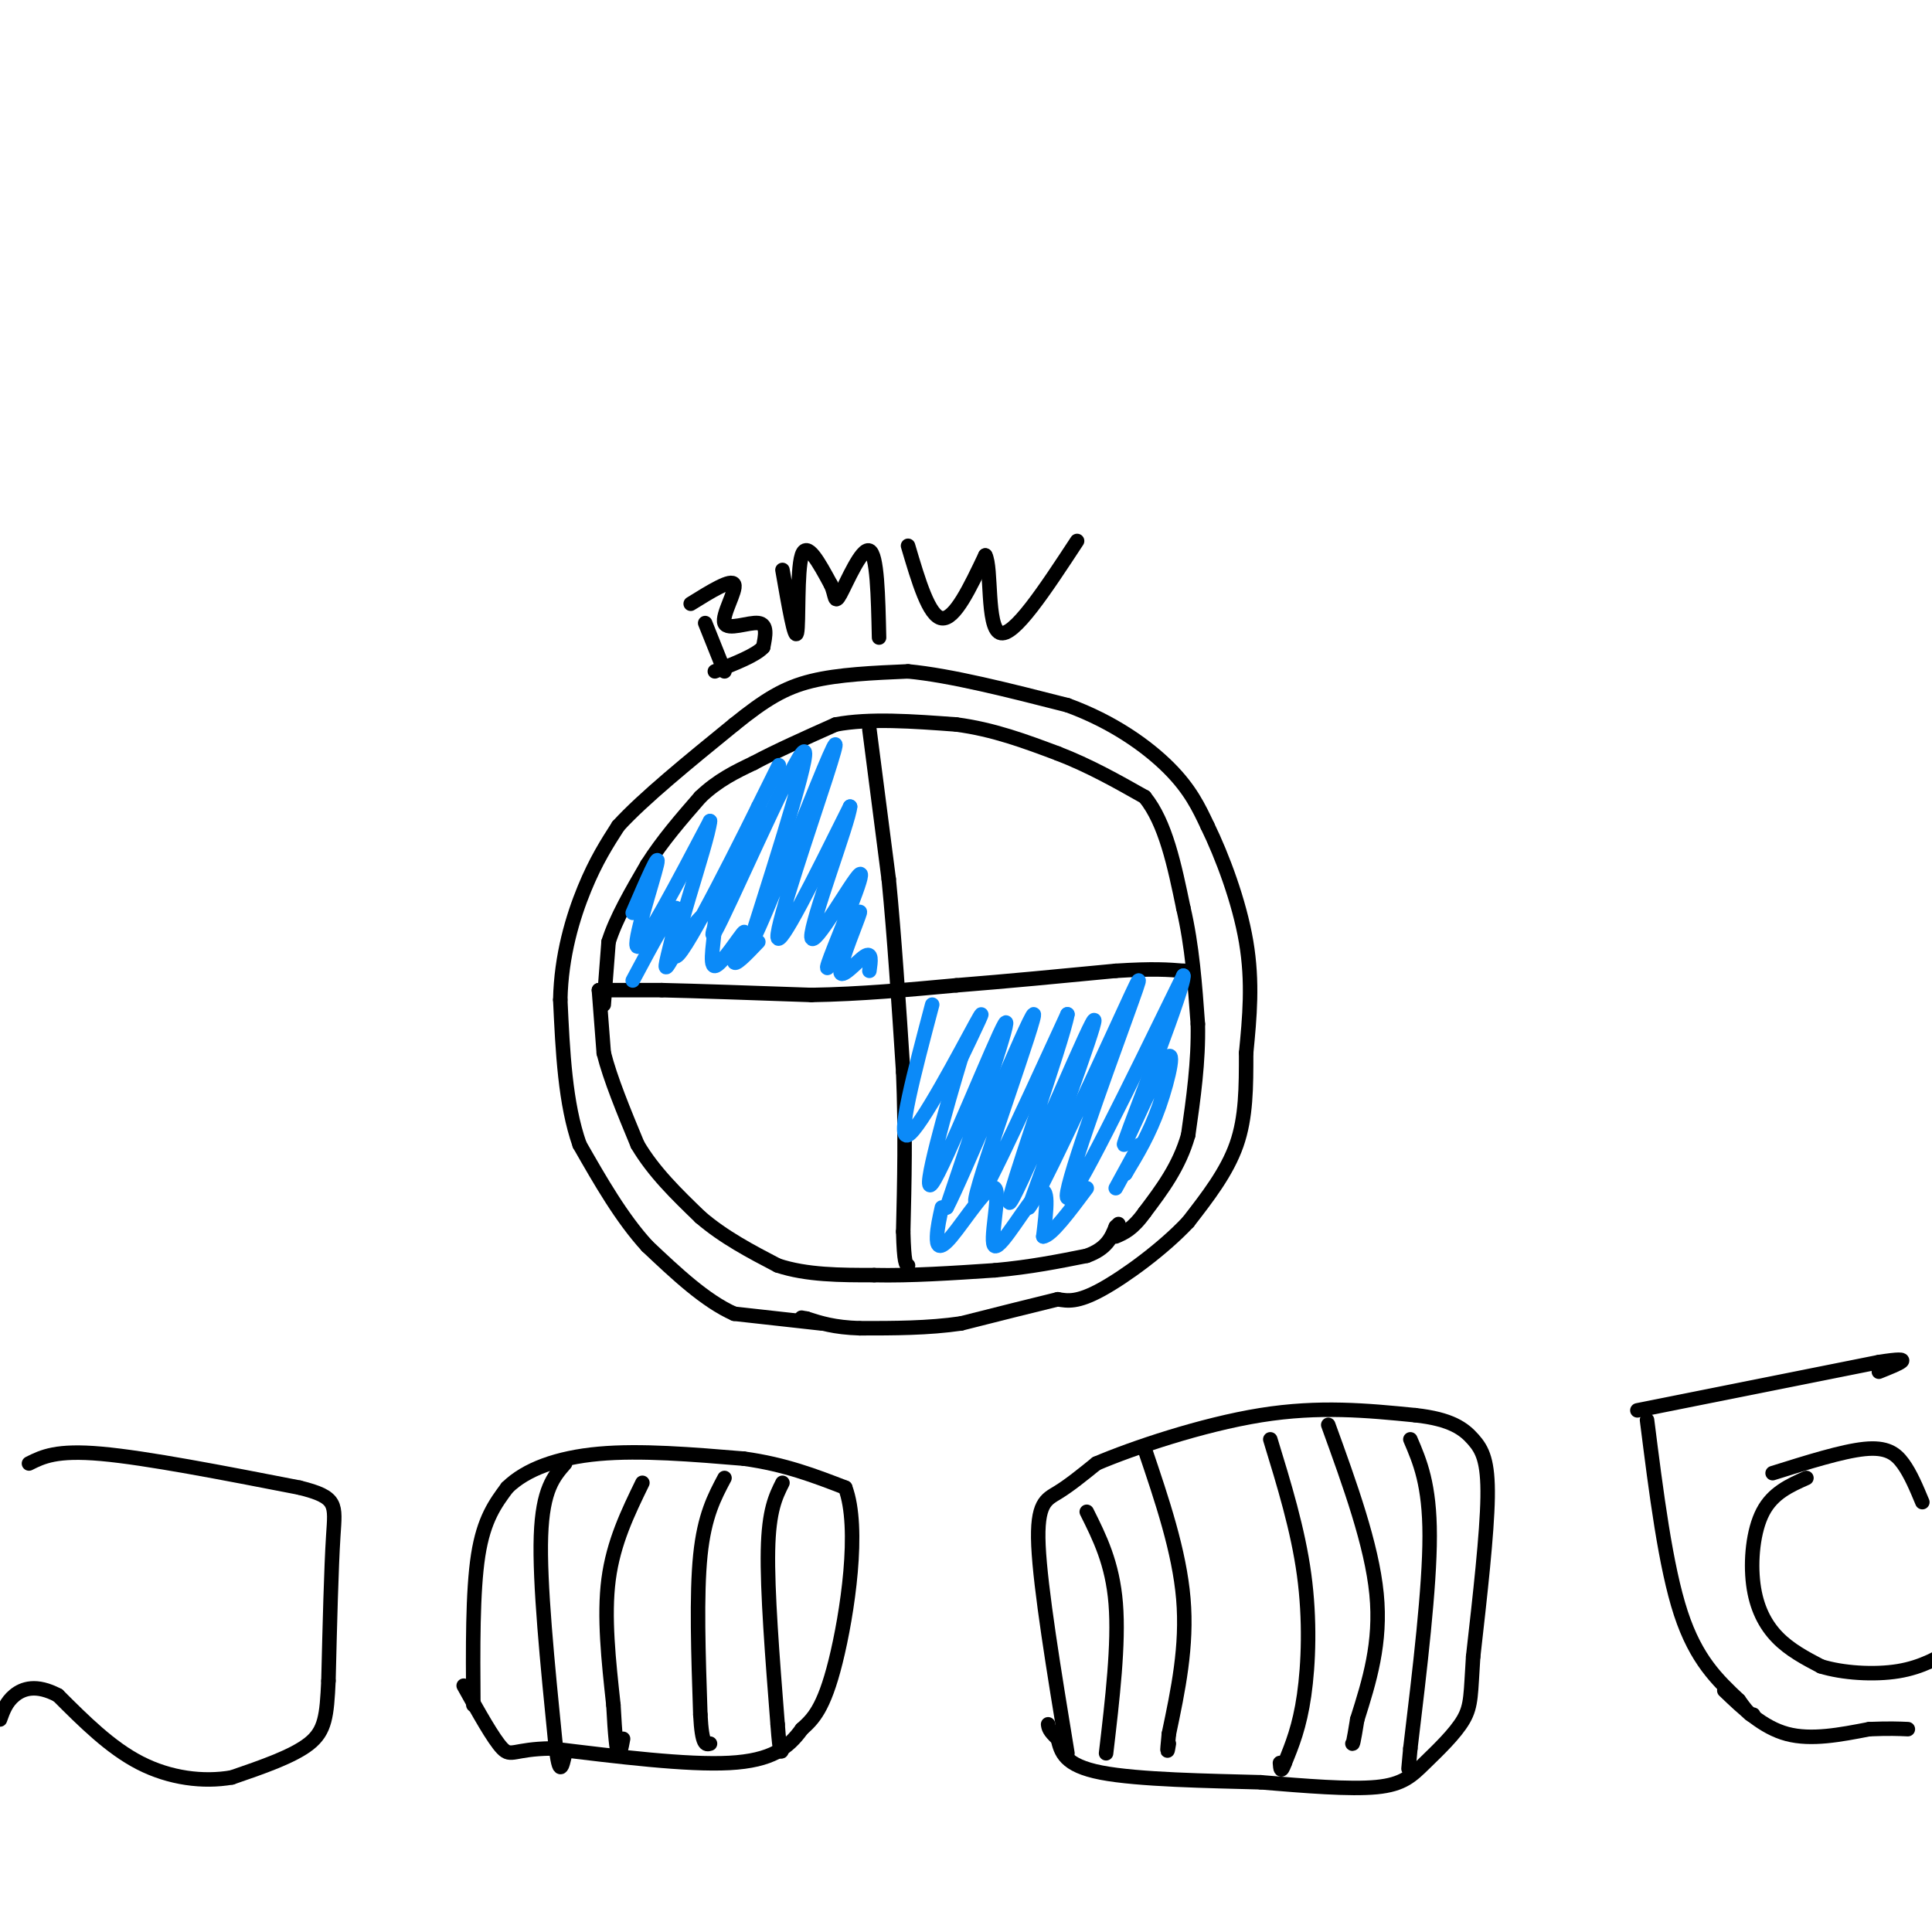 <svg viewBox='0 0 400 400' version='1.1' xmlns='http://www.w3.org/2000/svg' xmlns:xlink='http://www.w3.org/1999/xlink'><g fill='none' stroke='#000000' stroke-width='3' stroke-linecap='round' stroke-linejoin='round'><path d='M170,274c0.000,0.000 -18.000,-2.000 -18,-2'/><path d='M152,272c-6.000,-2.667 -12.000,-8.333 -18,-14'/><path d='M134,258c-5.333,-5.833 -9.667,-13.417 -14,-21'/><path d='M120,237c-3.000,-8.500 -3.500,-19.250 -4,-30'/><path d='M116,207c0.178,-9.200 2.622,-17.200 5,-23c2.378,-5.800 4.689,-9.400 7,-13'/><path d='M128,171c5.167,-5.667 14.583,-13.333 24,-21'/><path d='M152,150c6.400,-5.178 10.400,-7.622 16,-9c5.600,-1.378 12.800,-1.689 20,-2'/><path d='M188,139c8.833,0.833 20.917,3.917 33,7'/><path d='M221,146c9.444,3.444 16.556,8.556 21,13c4.444,4.444 6.222,8.222 8,12'/><path d='M250,171c3.022,6.178 6.578,15.622 8,24c1.422,8.378 0.711,15.689 0,23'/><path d='M258,218c0.000,7.089 0.000,13.311 -2,19c-2.000,5.689 -6.000,10.844 -10,16'/><path d='M246,253c-5.156,5.511 -13.044,11.289 -18,14c-4.956,2.711 -6.978,2.356 -9,2'/><path d='M219,269c-4.833,1.167 -12.417,3.083 -20,5'/><path d='M199,274c-6.833,1.000 -13.917,1.000 -21,1'/><path d='M178,275c-5.333,-0.167 -8.167,-1.083 -11,-2'/><path d='M167,273c-1.833,-0.333 -0.917,-0.167 0,0'/><path d='M125,208c0.000,0.000 1.000,-13.000 1,-13'/><path d='M126,195c1.500,-4.833 4.750,-10.417 8,-16'/><path d='M134,179c3.167,-5.000 7.083,-9.500 11,-14'/><path d='M145,165c3.667,-3.500 7.333,-5.250 11,-7'/><path d='M156,158c4.667,-2.500 10.833,-5.250 17,-8'/><path d='M173,150c7.000,-1.333 16.000,-0.667 25,0'/><path d='M198,150c7.667,1.000 14.333,3.500 21,6'/><path d='M219,156c6.500,2.500 12.250,5.750 18,9'/><path d='M237,165c4.333,5.333 6.167,14.167 8,23'/><path d='M245,188c1.833,7.833 2.417,15.917 3,24'/><path d='M248,212c0.167,7.833 -0.917,15.417 -2,23'/><path d='M246,235c-1.833,6.500 -5.417,11.250 -9,16'/><path d='M237,251c-2.500,3.500 -4.250,4.250 -6,5'/><path d='M124,205c0.000,0.000 1.000,13.000 1,13'/><path d='M125,218c1.333,5.333 4.167,12.167 7,19'/><path d='M132,237c3.333,5.667 8.167,10.333 13,15'/><path d='M145,252c4.833,4.167 10.417,7.083 16,10'/><path d='M161,262c6.000,2.000 13.000,2.000 20,2'/><path d='M181,264c7.500,0.167 16.250,-0.417 25,-1'/><path d='M206,263c7.333,-0.667 13.167,-1.833 19,-3'/><path d='M225,260c4.167,-1.500 5.083,-3.750 6,-6'/><path d='M231,254c1.000,-1.000 0.500,-0.500 0,0'/><path d='M180,151c0.000,0.000 4.000,31.000 4,31'/><path d='M184,182c1.167,11.833 2.083,25.917 3,40'/><path d='M187,222c0.500,12.167 0.250,22.583 0,33'/><path d='M187,255c0.167,6.667 0.583,6.833 1,7'/><path d='M124,205c0.000,0.000 13.000,0.000 13,0'/><path d='M137,205c7.333,0.167 19.167,0.583 31,1'/><path d='M168,206c10.167,-0.167 20.083,-1.083 30,-2'/><path d='M198,204c10.500,-0.833 21.750,-1.917 33,-3'/><path d='M231,201c7.833,-0.500 10.917,-0.250 14,0'/><path d='M245,201c2.333,0.000 1.167,0.000 0,0'/><path d='M146,129c0.000,0.000 4.000,10.000 4,10'/><path d='M143,125c4.232,-2.625 8.464,-5.250 9,-4c0.536,1.250 -2.625,6.375 -2,8c0.625,1.625 5.036,-0.250 7,0c1.964,0.250 1.482,2.625 1,5'/><path d='M158,134c-1.500,1.667 -5.750,3.333 -10,5'/><path d='M162,118c1.289,7.400 2.578,14.800 3,13c0.422,-1.800 -0.022,-12.800 1,-16c1.022,-3.200 3.511,1.400 6,6'/><path d='M172,121c1.048,2.131 0.667,4.458 2,2c1.333,-2.458 4.381,-9.702 6,-9c1.619,0.702 1.810,9.351 2,18'/><path d='M188,113c2.167,7.333 4.333,14.667 7,15c2.667,0.333 5.833,-6.333 9,-13'/><path d='M204,115c1.356,2.378 0.244,14.822 3,16c2.756,1.178 9.378,-8.911 16,-19'/></g>
<g fill='none' stroke='#0B8AF8' stroke-width='3' stroke-linecap='round' stroke-linejoin='round'><path d='M131,189c2.889,-6.689 5.778,-13.378 5,-10c-0.778,3.378 -5.222,16.822 -4,17c1.222,0.178 8.111,-12.911 15,-26'/><path d='M147,170c-0.417,4.440 -8.958,28.542 -7,28c1.958,-0.542 14.417,-25.726 19,-35c4.583,-9.274 1.292,-2.637 -2,4'/><path d='M157,167c-3.548,9.179 -11.417,30.125 -9,26c2.417,-4.125 15.119,-33.321 18,-37c2.881,-3.679 -4.060,18.161 -11,40'/><path d='M155,196c1.140,-0.552 9.491,-21.931 14,-33c4.509,-11.069 5.175,-11.826 2,-2c-3.175,9.826 -10.193,30.236 -10,33c0.193,2.764 7.596,-12.118 15,-27'/><path d='M176,167c-0.199,3.003 -8.198,24.011 -8,27c0.198,2.989 8.592,-12.041 10,-13c1.408,-0.959 -4.169,12.155 -6,17c-1.831,4.845 0.085,1.423 2,-2'/><path d='M174,196c1.534,-2.679 4.370,-8.378 4,-7c-0.370,1.378 -3.946,9.833 -4,12c-0.054,2.167 3.413,-1.952 5,-3c1.587,-1.048 1.293,0.976 1,3'/><path d='M193,208c-3.733,14.111 -7.467,28.222 -5,27c2.467,-1.222 11.133,-17.778 14,-23c2.867,-5.222 -0.067,0.889 -3,7'/><path d='M199,219c-2.857,9.381 -8.500,29.333 -6,26c2.500,-3.333 13.143,-29.952 15,-33c1.857,-3.048 -5.071,17.476 -12,38'/><path d='M196,250c3.155,-5.881 17.042,-39.583 18,-40c0.958,-0.417 -11.012,32.452 -12,38c-0.988,5.548 9.006,-16.226 19,-38'/><path d='M221,210c-0.940,5.595 -12.792,38.583 -12,39c0.792,0.417 14.226,-31.738 17,-37c2.774,-5.262 -5.113,16.369 -13,38'/><path d='M213,250c1.676,-1.643 12.367,-24.750 18,-37c5.633,-12.250 6.209,-13.644 2,-2c-4.209,11.644 -13.203,36.327 -12,37c1.203,0.673 12.601,-22.663 24,-46'/><path d='M245,202c0.517,1.652 -10.191,28.783 -12,34c-1.809,5.217 5.282,-11.480 8,-16c2.718,-4.520 1.062,3.137 -1,9c-2.062,5.863 -4.531,9.931 -7,14'/><path d='M233,243c-0.200,0.444 2.800,-5.444 3,-6c0.200,-0.556 -2.400,4.222 -5,9'/><path d='M195,250c-0.471,2.108 -0.941,4.215 -1,6c-0.059,1.785 0.294,3.246 3,0c2.706,-3.246 7.767,-11.200 9,-10c1.233,1.200 -1.360,11.554 0,12c1.360,0.446 6.674,-9.015 9,-11c2.326,-1.985 1.663,3.508 1,9'/><path d='M216,256c1.667,-0.167 5.333,-5.083 9,-10'/><path d='M157,195c-2.526,2.650 -5.052,5.301 -5,4c0.052,-1.301 2.682,-6.553 2,-6c-0.682,0.553 -4.678,6.911 -6,7c-1.322,0.089 0.029,-6.091 0,-9c-0.029,-2.909 -1.437,-2.545 -3,-1c-1.563,1.545 -3.282,4.273 -5,7'/><path d='M140,197c-1.452,2.369 -2.583,4.792 -2,2c0.583,-2.792 2.881,-10.798 2,-11c-0.881,-0.202 -4.940,7.399 -9,15'/></g>
<g fill='none' stroke='#000000' stroke-width='3' stroke-linecap='round' stroke-linejoin='round'><path d='M98,353c-0.083,-11.750 -0.167,-23.500 1,-31c1.167,-7.500 3.583,-10.750 6,-14'/><path d='M105,308c3.822,-3.778 10.378,-6.222 19,-7c8.622,-0.778 19.311,0.111 30,1'/><path d='M154,302c8.500,1.167 14.750,3.583 21,6'/><path d='M175,308c3.133,8.311 0.467,26.089 -2,36c-2.467,9.911 -4.733,11.956 -7,14'/><path d='M166,358c-2.778,3.867 -6.222,6.533 -15,7c-8.778,0.467 -22.889,-1.267 -37,-3'/><path d='M114,362c-7.622,0.111 -8.178,1.889 -10,0c-1.822,-1.889 -4.911,-7.444 -8,-13'/><path d='M221,363c-2.800,-17.067 -5.600,-34.133 -6,-43c-0.400,-8.867 1.600,-9.533 4,-11c2.400,-1.467 5.200,-3.733 8,-6'/><path d='M227,303c7.378,-3.156 21.822,-8.044 34,-10c12.178,-1.956 22.089,-0.978 32,0'/><path d='M293,293c7.452,0.810 10.083,2.833 12,5c1.917,2.167 3.119,4.476 3,12c-0.119,7.524 -1.560,20.262 -3,33'/><path d='M305,343c-0.515,7.587 -0.303,10.054 -2,13c-1.697,2.946 -5.303,6.370 -8,9c-2.697,2.630 -4.485,4.466 -10,5c-5.515,0.534 -14.758,-0.233 -24,-1'/><path d='M261,369c-10.667,-0.289 -25.333,-0.511 -33,-2c-7.667,-1.489 -8.333,-4.244 -9,-7'/><path d='M219,360c-1.833,-1.667 -1.917,-2.333 -2,-3'/><path d='M117,303c-2.333,2.667 -4.667,5.333 -5,15c-0.333,9.667 1.333,26.333 3,43'/><path d='M115,361c0.833,7.500 1.417,4.750 2,2'/><path d='M133,307c-3.000,6.167 -6.000,12.333 -7,20c-1.000,7.667 0.000,16.833 1,26'/><path d='M127,353c0.333,6.400 0.667,9.400 1,10c0.333,0.600 0.667,-1.200 1,-3'/><path d='M150,306c-2.083,3.917 -4.167,7.833 -5,16c-0.833,8.167 -0.417,20.583 0,33'/><path d='M145,355c0.333,6.500 1.167,6.250 2,6'/><path d='M162,307c-1.417,2.833 -2.833,5.667 -3,14c-0.167,8.333 0.917,22.167 2,36'/><path d='M161,357c0.500,6.833 0.750,5.917 1,5'/><path d='M275,295c4.500,12.417 9.000,24.833 10,35c1.000,10.167 -1.500,18.083 -4,26'/><path d='M281,356c-0.833,5.167 -0.917,5.083 -1,5'/><path d='M263,298c2.867,9.356 5.733,18.711 7,28c1.267,9.289 0.933,18.511 0,25c-0.933,6.489 -2.467,10.244 -4,14'/><path d='M266,365c-0.833,2.333 -0.917,1.167 -1,0'/><path d='M237,300c3.583,10.583 7.167,21.167 8,31c0.833,9.833 -1.083,18.917 -3,28'/><path d='M242,359c-0.500,5.000 -0.250,3.500 0,2'/><path d='M225,313c2.667,5.333 5.333,10.667 6,19c0.667,8.333 -0.667,19.667 -2,31'/><path d='M292,298c2.000,4.667 4.000,9.333 4,20c0.000,10.667 -2.000,27.333 -4,44'/><path d='M292,362c-0.667,7.333 -0.333,3.667 0,0'/><path d='M341,294c1.917,15.167 3.833,30.333 7,40c3.167,9.667 7.583,13.833 12,18'/><path d='M360,352c2.500,3.500 2.750,3.250 3,3'/><path d='M339,292c0.000,0.000 50.000,-10.000 50,-10'/><path d='M389,282c8.333,-1.333 4.167,0.333 0,2'/><path d='M357,350c4.000,3.833 8.000,7.667 13,9c5.000,1.333 11.000,0.167 17,-1'/><path d='M387,358c4.167,-0.167 6.083,-0.083 8,0'/><path d='M6,303c2.833,-1.417 5.667,-2.833 15,-2c9.333,0.833 25.167,3.917 41,7'/><path d='M62,308c7.978,1.978 7.422,3.422 7,10c-0.422,6.578 -0.711,18.289 -1,30'/><path d='M68,348c-0.333,7.244 -0.667,10.356 -4,13c-3.333,2.644 -9.667,4.822 -16,7'/><path d='M48,368c-5.956,1.044 -12.844,0.156 -19,-3c-6.156,-3.156 -11.578,-8.578 -17,-14'/><path d='M12,351c-4.511,-2.400 -7.289,-1.400 -9,0c-1.711,1.400 -2.356,3.200 -3,5'/><path d='M374,306c-3.482,1.554 -6.964,3.107 -9,7c-2.036,3.893 -2.625,10.125 -2,15c0.625,4.875 2.464,8.393 5,11c2.536,2.607 5.768,4.304 9,6'/><path d='M377,345c4.422,1.378 10.978,1.822 16,1c5.022,-0.822 8.511,-2.911 12,-5'/><path d='M367,305c7.222,-2.267 14.444,-4.533 19,-5c4.556,-0.467 6.444,0.867 8,3c1.556,2.133 2.778,5.067 4,8'/></g>
</svg>